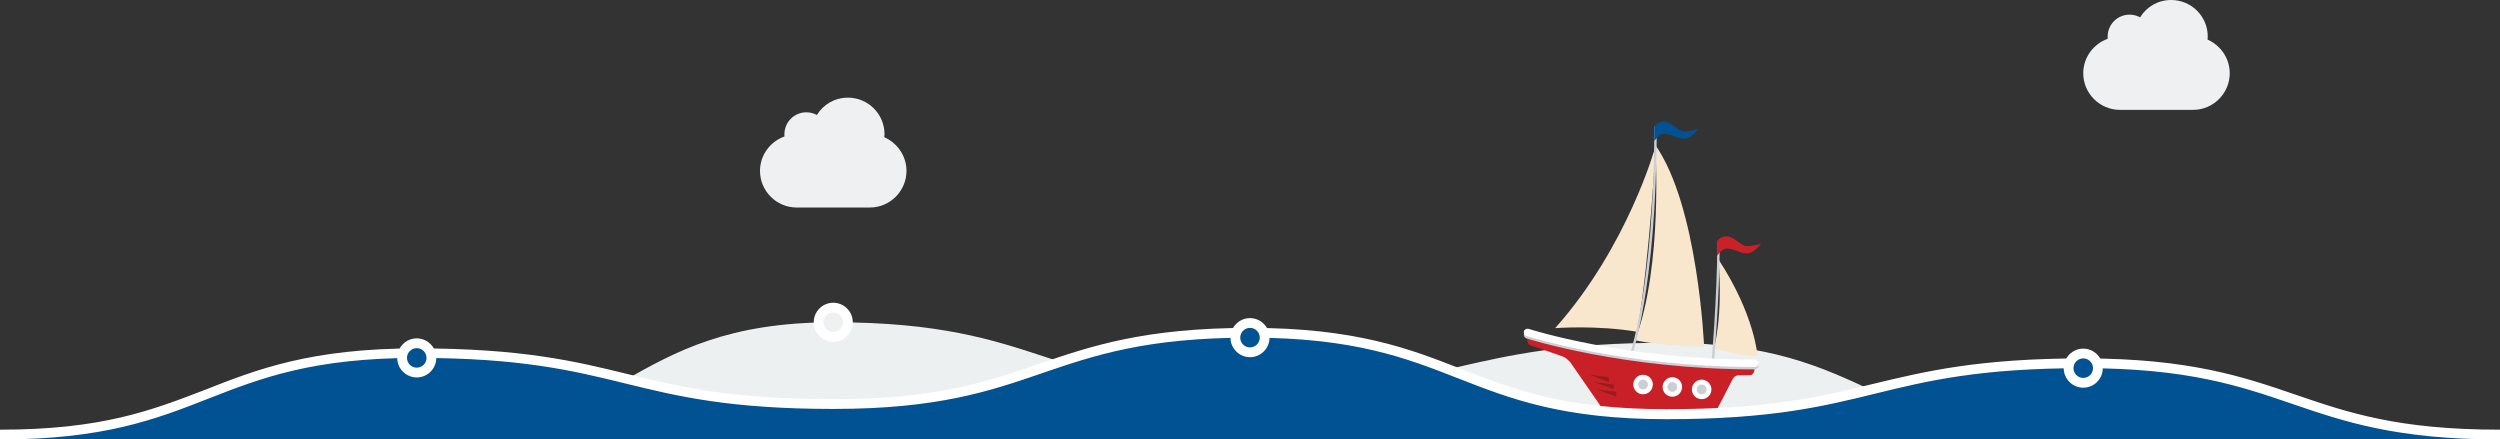 <?xml version="1.0" encoding="utf-8"?>
<svg version="1.1" xmlns="http://www.w3.org/2000/svg" xmlns:xlink="http://www.w3.org/1999/xlink" x="0px" y="0px"
	 viewBox="0 0 1024 180" width="1024" height="180" style="enable-background:new 0 0 1024 180;" xml:space="preserve" preserveAspectRatio="xMidYMid meet">
<rect x="0" y="0" width="1024" height="180" fill="#333333" stroke="none"/>
<style type="text/css">
	.st0{fill-rule:evenodd;clip-rule:evenodd;fill:#EDF0F1;}
	.st1{fill-rule:evenodd;clip-rule:evenodd;fill:#EEF0F1;}
	.st2{fill:#FFFFFF;}
	.st3{display:none;}
	.st4{display:inline;fill-rule:evenodd;clip-rule:evenodd;fill:#EEF0F1;}
	.st5{display:inline;fill:#FFFFFF;}
	.st6{fill:#F8E6CD;}
	.st7{fill:none;stroke:#CBCFD3;stroke-miterlimit:10;}
	.st8{fill:#C92027;}
	.st9{fill:#CCD0D3;}
	.st10{fill:#C92128;}
	.st11{fill:#005292;}
	.st12{fill:#CBCFD3;}
	.st13{fill:#971C1F;}
	.st14{fill:#EFF0F1;}
	.st15{fill-rule:evenodd;clip-rule:evenodd;fill:#005292;}
</style>
<g id="Layer_2">
	<path class="st0" d="M170.7,180c85,0,84.1-48,170.7-48c86.5,0,87.9,28.4,170.7,28.4c82.8,0,86.2-20,170.7-20
		c84.5,0,84.4,39.7,170.7,39.7H170.7z"/>
	<g>
		<circle class="st1" cx="341.3" cy="132" r="6"/>
		<path class="st2" d="M341.3,128c2.2,0,4,1.8,4,4s-1.8,4-4,4s-4-1.8-4-4S339.1,128,341.3,128 M341.3,124c-4.4,0-8,3.6-8,8
			s3.6,8,8,8s8-3.6,8-8S345.7,124,341.3,124L341.3,124z"/>
	</g>
	<g class="st3">
		<circle class="st4" cx="682.7" cy="140.3" r="6"/>
		<path class="st5" d="M682.7,136.3c2.2,0,4,1.8,4,4c0,2.2-1.8,4-4,4c-2.2,0-4-1.8-4-4C678.7,138.1,680.5,136.3,682.7,136.3
			 M682.7,132.3c-4.4,0-8,3.6-8,8s3.6,8,8,8s8-3.6,8-8S687.1,132.3,682.7,132.3L682.7,132.3z"/>
	</g>
</g>
<g id="Layer_3">
	<path class="st6" d="M637,134.4c0,0,17.2-1.3,33.6,1.5c5.4-32,7.5-76,7.5-76S666.9,100.8,637,134.4z"/>
	<path class="st6" d="M669.7,139.4c11.6-30.4,8.3-80,8.3-80C695.6,84.3,698,142,698,142S683,142,669.7,139.4z"/>
	<path class="st6" d="M702,142.7c0,0,3.8-12.4,1.9-36.4c14.9,22.7,16,39.6,16,39.6S712.3,145.6,702,142.7z"/>
	<path class="st7" d="M667.5,147.1c0,0,10.6-28.2,10.6-95.3"/>
	<path class="st7" d="M701.4,150.3c0,0,2.5-28.7,2.5-50.9"/>
	<path class="st8" d="M625.6,138.1c0,0,38.5,12.6,93.1,12.6c0,0,0.1,3-2.1,3c-2.2,0-4.5,0-4.5,0s-1.6,0-2.4,1.6
		c-0.8,1.7-7.8,15-7.8,15l-45.9-3.4l-12.8-18.5c0,0-1.6-1.8-2.9-2.3c-1.3-0.5-13.8-4.8-13.8-4.8S625.4,140.8,625.6,138.1z"/>
	<g>
		<path class="st9" d="M718.8,151.3c-54.2,0-93.2-12.6-93.6-12.7c-0.8-0.3-1.2-1.1-1-1.9s1.1-1.2,1.9-1c0.4,0.1,39,12.6,92.7,12.6
			c0.8,0,1.5,0.7,1.5,1.5S719.6,151.3,718.8,151.3z"/>
	</g>
	<g>
		<path class="st2" d="M718.8,150.3c-54.2,0-93.2-12.6-93.6-12.7c-0.8-0.3-1.2-1.1-1-1.9s1.1-1.2,1.9-1c0.4,0.1,39,12.6,92.7,12.6
			c0.8,0,1.5,0.7,1.5,1.5S719.6,150.3,718.8,150.3z"/>
	</g>
	<path class="st10" d="M703.3,98.8c0,0,1.2-2,4-2s6.1,4,8,4c3.2,0,6-1,6-1s-2.7,4-6,4c-2.6,0-4.8-2-8-2c-2,0-4,3-4,3V98.8z"/>
	<path class="st11" d="M677.6,51.8c0,0,1.2-2,4-2s6.1,4,8,4c3.2,0,6-1,6-1s-2.7,4-6,4c-2.6,0-4.8-2-8-2c-2,0-4,3-4,3V51.8z"/>
	<g>
		<circle class="st12" cx="673" cy="157.5" r="3"/>
		<path class="st2" d="M673,155.5c1.1,0,2,0.9,2,2s-0.9,2-2,2s-2-0.9-2-2S671.9,155.5,673,155.5 M673,153.5c-2.2,0-4,1.8-4,4
			s1.8,4,4,4s4-1.8,4-4S675.2,153.5,673,153.5L673,153.5z"/>
	</g>
	<g>
		<circle class="st12" cx="685" cy="158.5" r="3"/>
		<path class="st2" d="M685,156.5c1.1,0,2,0.9,2,2s-0.9,2-2,2s-2-0.9-2-2S683.9,156.5,685,156.5 M685,154.5c-2.2,0-4,1.8-4,4
			s1.8,4,4,4s4-1.8,4-4S687.2,154.5,685,154.5L685,154.5z"/>
	</g>
	<g>
		<circle class="st12" cx="697" cy="159.5" r="3"/>
		<path class="st2" d="M697,157.5c1.1,0,2,0.9,2,2s-0.9,2-2,2s-2-0.9-2-2S695.9,157.5,697,157.5 M697,155.5c-2.2,0-4,1.8-4,4
			s1.8,4,4,4s4-1.8,4-4S699.2,155.5,697,155.5L697,155.5z"/>
	</g>
	<polygon class="st13" points="651,153.5 659,154.5 659,156.5 	"/>
	<polygon class="st13" points="653,156.5 661,157.5 661,159.5 	"/>
	<polygon class="st13" points="654,159.5 662,160.5 662,162.5 	"/>
</g>
<g id="Layer_4">
	<path class="st14" d="M362.2,56.2c0-0.4,0.1-0.8,0.1-1.2c0-8.3-6.7-15-15-15c-5.4,0-10.1,2.8-12.7,7.1c-1.3-0.7-2.8-1.1-4.3-1.1
		c-5,0-9,4-9,9c0,0.3,0,0.6,0,0.9c-5.8,2.1-10,7.6-10,14.1c0,8.3,6.8,15,15,15h30c8.3,0,15-6.8,15-15
		C371.3,63.9,367.6,58.6,362.2,56.2z"/>
	<path class="st14" d="M904.2,16.2c0-0.4,0.1-0.8,0.1-1.2c0-8.3-6.7-15-15-15c-5.4,0-10.1,2.8-12.7,7.1c-1.3-0.7-2.8-1.1-4.3-1.1
		c-5,0-9,4-9,9c0,0.3,0,0.6,0,0.9c-5.8,2.1-10,7.6-10,14.1c0,8.3,6.8,15,15,15h30c8.3,0,15-6.8,15-15
		C913.3,23.9,909.6,18.6,904.2,16.2z"/>
</g>
<g id="Layer_1">
	<g>
		<path class="st15" d="M-2,183v-5h2c42.3,0,63.8-8.4,84.6-16.6c21.1-8.3,43-16.8,86.1-16.8c42.9,0,64.7,5.3,85.8,10.5
			c20.9,5.1,42.4,10.4,84.9,10.4c42.3,0,63.9-7.4,84.7-14.5c21.1-7.2,43-14.7,86-14.7c43,0,64.9,8.6,86.1,16.8
			c20.8,8.1,42.3,16.6,84.6,16.6c42.4,0,64-5.3,84.9-10.4c21.1-5.2,42.9-10.5,85.8-10.5c43,0,64.9,7.5,86.1,14.7
			c20.8,7.1,42.4,14.5,84.6,14.5h2v5H-2z"/>
		<path class="st2" d="M512,138.3c85.3,0,85.3,33.4,170.7,33.4s85.3-20.9,170.7-20.9S938.9,180,1024,180v1H0v-1
			c85.3,0,85.3-33.4,170.7-33.4s85.3,20.9,170.7,20.9S426.7,138.3,512,138.3 M512,134.3c-43.3,0-65.3,7.5-86.6,14.8
			c-21.6,7.4-42,14.4-84,14.4c-42.2,0-63.6-5.2-84.4-10.3c-21.2-5.2-43.1-10.5-86.3-10.5c-43.4,0-65.5,8.6-86.8,17
			C62.3,168,41.9,176,0,176h-4v4v1v4h4h1024h4v-4v-1v-4h-4c-41.9,0-62.3-7-83.9-14.4c-21.3-7.3-43.4-14.8-86.8-14.8
			c-43.1,0-65.1,5.4-86.3,10.5c-20.7,5.1-42.2,10.3-84.4,10.3c-41.9,0-62.3-8-83.9-16.4C577.5,142.9,555.4,134.3,512,134.3
			L512,134.3z"/>
	</g>
	<g>
		<circle class="st15" cx="170.7" cy="146.6" r="6"/>
		<path class="st2" d="M170.7,142.6c2.2,0,4,1.8,4,4c0,2.2-1.8,4-4,4c-2.2,0-4-1.8-4-4C166.7,144.4,168.5,142.6,170.7,142.6
			 M170.7,138.6c-4.4,0-8,3.6-8,8s3.6,8,8,8s8-3.6,8-8S175.1,138.6,170.7,138.6L170.7,138.6z"/>
	</g>
	<g>
		<circle class="st15" cx="512" cy="138.3" r="6"/>
		<path class="st2" d="M512,134.3c2.2,0,4,1.8,4,4s-1.8,4-4,4c-2.2,0-4-1.8-4-4S509.8,134.3,512,134.3 M512,130.3c-4.4,0-8,3.6-8,8
			s3.6,8,8,8c4.4,0,8-3.6,8-8S516.4,130.3,512,130.3L512,130.3z"/>
	</g>
	<g>
		<circle class="st15" cx="853.3" cy="150.8" r="6"/>
		<path class="st2" d="M853.3,146.8c2.2,0,4,1.8,4,4s-1.8,4-4,4c-2.2,0-4-1.8-4-4S851.1,146.8,853.3,146.8 M853.3,142.8
			c-4.4,0-8,3.6-8,8s3.6,8,8,8s8-3.6,8-8S857.7,142.8,853.3,142.8L853.3,142.8z"/>
	</g>
</g>
</svg>
